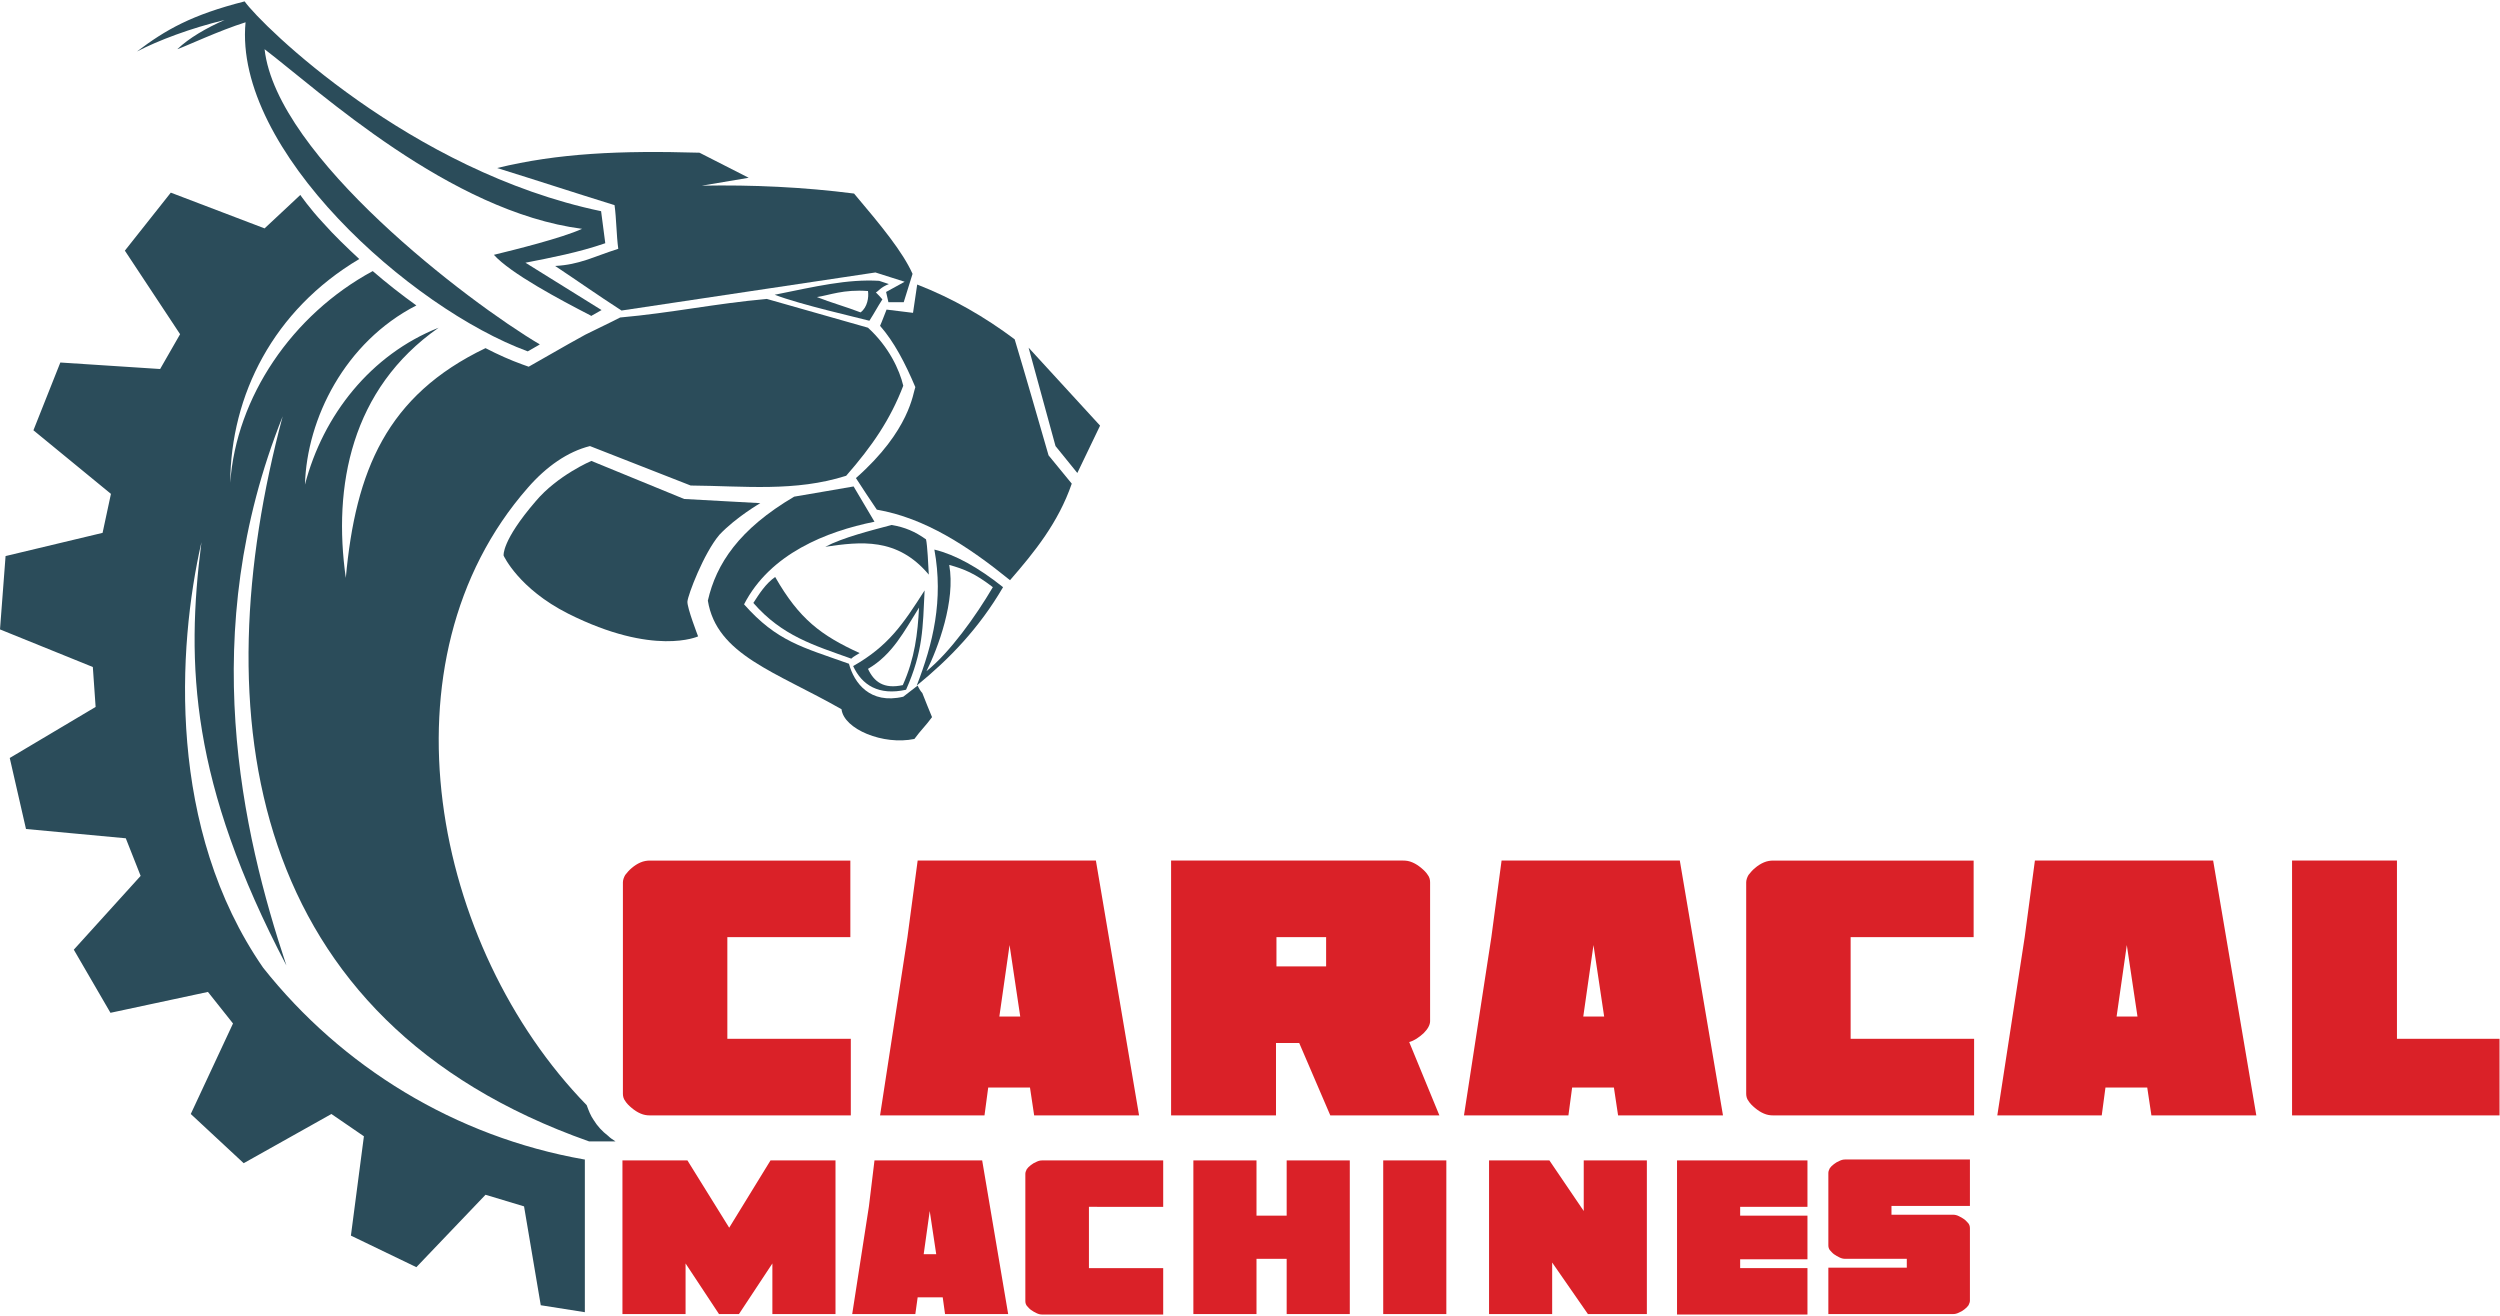 <svg xmlns="http://www.w3.org/2000/svg" xmlns:xlink="http://www.w3.org/1999/xlink" id="Vrstva_1" x="0px" y="0px" viewBox="0 0 538.6 283.5" style="enable-background:new 0 0 538.6 283.5;" xml:space="preserve"><style type="text/css">	.st0{fill-rule:evenodd;clip-rule:evenodd;fill:#2B4C5A;}	.st1{fill:#2B4C5A;}	.st2{fill:#DA2128;}</style><g>	<g>		<path class="st0" d="M197.7,147.7c-1,0.8-2.1,1.6-3.1,2.4c-7.2,1.7-10.6-3-11.7-7.1c-10.1-3.6-15.5-4.8-22.6-12.8    c5.6-10.9,17.7-15.7,28.1-17.8c-1.5-2.5-3-5.1-4.5-7.6c-4.2,0.7-8.5,1.5-12.8,2.2c-11.9,7-16.8,14.5-18.6,22.4    c1.9,11.7,14.6,15.3,28.8,23.4c0.5,4.3,9,7.8,15.7,6.4c1.3-1.8,2.5-2.9,3.8-4.7c-0.7-1.7-1.4-3.4-2.1-5.2    C198.4,149,198,148.4,197.7,147.7z"></path>		<path class="st0" d="M188.7,63c0.6-0.3,1-1.1,2.8-1.8l-2.1-0.7c-6.9-0.4-13.6,1.2-22.5,3c5.4,2.1,18.2,5,20.4,5.6    c1.1-1.7,1.7-2.9,2.8-4.6C189.7,64,189.2,63.5,188.7,63z M185.4,67.3c-3.1-1.2-6.4-2.1-9.4-3.3c2.7-0.4,5.7-1.7,11-1.3    C187.2,64,186.9,66.2,185.4,67.3z"></path>		<path class="st0" d="M194.9,60.7l-4,2.2l0.5,2.2l3.3,0l1.9-6.1c-2.1-4.7-6.6-10.2-12.6-17.3c-10.9-1.4-21.9-1.9-32.8-1.7l10.1-1.7    c-3.5-1.8-7.1-3.6-10.6-5.4c-17.1-0.5-30.5,0.1-43.6,3.3c8.7,2.7,16.6,5.3,25.3,8c0.4,2.9,0.4,6.5,0.8,9.4    c-5.6,1.8-8.3,3.4-13.6,3.7c5.7,3.8,8.6,5.9,14.3,9.6l54.7-8.2L194.9,60.7z"></path>		<path class="st0" d="M195.2,148.6c3.7-8.3,3.6-13.4,4-21.4c-4.6,7.2-7.8,12-15.4,16.3C185.7,147.6,189.3,149.9,195.2,148.6z     M198,130.9c-0.3,5.6-0.9,10.9-3.5,16.7c-4.1,0.9-6.2-0.7-7.5-3.5C192.3,141,194.8,136,198,130.9z"></path>		<path class="st0" d="M197.5,147.7c7-5.7,13.4-12.3,18.6-21.2c-5.4-4.3-10.3-7-14.8-8.1C203.3,129.3,201,138.7,197.5,147.7z     M213.9,126.5c-3.7,6.3-9.3,14.1-14.3,18.1c2.5-5,6.3-15.2,4.9-22.9C207.7,122.6,210,123.5,213.9,126.5z"></path>		<path class="st0" d="M199.5,116.2c-2.4-1.7-4.5-2.6-7.4-3.1c-4.5,1.2-10.5,2.7-14.3,4.7c7.6-1.1,15.5-2.1,22.3,6    C200,121.9,199.8,117.4,199.5,116.2z"></path>		<polygon class="st0" points="227.4,96.1 232.1,101.9 237,91.7 221.6,74.9   "></polygon>		<path class="st0" d="M218.6,73.1c-6.4-4.8-13.3-8.8-21-11.8c-0.3,2-0.6,4.1-0.9,6.1c-1.9-0.2-3.8-0.5-5.7-0.7    c-0.5,1.2-0.9,2.4-1.4,3.5c3,3.4,5.4,8,7.6,13.2c-0.5,1.2-1.1,9.3-12.8,19.6c1.5,2.3,3,4.6,4.5,6.8c10.4,1.8,19.7,7.9,28.7,15.2    c5.3-6.1,10.4-12.4,13.3-20.8l-5-6.1C223.5,89.8,221.1,81.4,218.6,73.1z"></path>		<path class="st0" d="M167,124.3c-2.1,1.5-3.4,3.6-4.7,5.6c6.2,7.1,13,9.1,21.1,12c0.5-0.5,1.2-0.8,1.8-1.2    C176.9,136.9,172.2,133.4,167,124.3z"></path>	</g>	<path class="st0" d="M130.4,52.4c-0.3-2.3-0.6-4.6-0.9-6.9c-41.1-8.6-73.1-40-76.8-45.2c-11.4,2.9-17,6.1-23.2,10.8   C34.1,8.7,41,6.1,48.4,4.3c-3.9,1.7-7.7,3.9-10.2,6.3c2-0.7,9-4,14.7-5.8c-2.6,27.5,35.5,61.6,60.8,70.9l2.6-1.5   c-15.4-9.1-56.7-40.5-59.3-63.6c11.9,9.1,39.9,35,68.4,38.7c-4.4,2-14.5,4.5-19,5.6c3.6,4,14.1,9.6,20.9,13.1l0,0.1l2.3-1.3   c-5.5-3.4-10.9-6.8-16.4-10.2C118.8,55.5,124.6,54.4,130.4,52.4z"></path>	<path class="st1" d="M163.8,108.4l-16.4-0.9l-20-8.2c0,0-7.3,3.1-12,8.7c-7.4,8.6-6.9,11.7-6.9,11.7s3.2,7.1,13.9,12.5   c18.5,9.3,28,4.9,28,4.9s-2.4-6.2-2.3-7.5c0.1-1.4,3.5-10.4,6.9-14.4C158.6,111.4,163.8,108.4,163.8,108.4z"></path>	<g>		<path class="st1" d="M125.9,249.8c-27.9-4.9-52.3-20-69.2-41.3c-20.7-29.9-18.5-68.9-13.3-91.7c-3.4,26.5-2.3,51.9,18.3,91.2    c-9.5-28.6-19.5-71.6-0.8-118.3c-17.2,64.4-7.7,130.2,66,156.2h5.7c-0.6-0.4-1.1-0.7-1.6-1.2c-1.3-1-2.3-2.1-3.1-3.4    c-0.7-1-1.1-2.1-1.5-3.2c-33.2-34.1-45.3-95.8-12.7-133c4-4.6,8.6-7.8,13.4-9c7.2,2.8,14.5,5.7,21.7,8.5    c11.6,0.1,22.5,1.4,33.5-2.1c5.6-6.4,9.5-12.1,12.3-19.4c-0.8-3.4-3.1-8.4-7.6-12.5c-7.3-2.1-14.5-4.1-21.8-6.2    c-11.2,1-20.4,3-31.6,4c-1.9,1-4.7,2.3-7.5,3.7l0,0l-3.6,2l-8.6,4.9l-1.4-0.5c-2.5-0.9-5.2-2.1-7.9-3.5    c-21.3,10.2-28,26.4-30.1,49.5c-2.8-19.7,1.1-40.7,20-53.9c-14.6,5.8-24.9,18.8-28.8,33.8c0.4-14.2,8.6-30.7,24-38.6    c-3.2-2.3-6.4-4.8-9.4-7.4c-17.4,9.4-29.4,27.2-30.7,45.6c0.1-18.9,9.3-37.2,27.8-48.2c-2.7-2.5-5.4-5.1-7.8-7.8    c-2.9-3.1-4.9-6-4.9-6l-7.7,7.2l-20.2-7.7L26.9,54l11.9,18l-4.3,7.5l-21.5-1.4L7.2,92.7l16.7,13.7l-1.8,8.4l-20.9,5L0,135.6    l20,8.1l0.6,8.6l-18.5,11l3.5,15.3l21.5,2l3.2,8.1l-14.4,15.9l7.9,13.6l21-4.5l5.4,6.8l-9.1,19.5l11.4,10.6L71.4,240l7,4.8    l-2.8,21.4l14.1,6.8l14.9-15.6l8.3,2.5l3.6,21.3l9.5,1.5V249.8z"></path>	</g>	<g>		<path class="st2" d="M156.7,201.9v21.9h26.6v16.5H140c-0.7,0-1.3-0.1-2-0.4c-0.7-0.3-1.3-0.7-1.9-1.2c-0.6-0.5-1.1-1-1.4-1.5    c-0.4-0.5-0.5-1.1-0.5-1.6v-45.5c0-0.5,0.2-1.1,0.5-1.6c0.4-0.5,0.8-1,1.4-1.5c0.6-0.5,1.2-0.9,1.9-1.2c0.7-0.3,1.4-0.4,2-0.4    h43.2v16.5H156.7z"></path>		<path class="st2" d="M197.7,185.4h38.4l9.3,54.9h-22.6l-0.9-6h-9l-0.8,6h-22.5l5.9-38.4L197.7,185.4z M217.5,203.6l-2.2,15.4h4.5    L217.5,203.6z"></path>		<path class="st2" d="M323.5,185.4h38.4l9.3,54.9h-22.6l-0.9-6h-9l-0.8,6h-22.5l5.9-38.4L323.5,185.4z M343.3,203.6l-2.2,15.4h4.5    L343.3,203.6z"></path>		<path class="st2" d="M438.4,185.4h38.4l9.3,54.9h-22.6l-0.9-6h-9l-0.8,6h-22.5l5.9-38.4L438.4,185.4z M458.2,203.6l-2.2,15.4h4.5    L458.2,203.6z"></path>		<path class="st2" d="M252.4,185.4h49.9c0.7,0,1.3,0.1,2,0.4c0.7,0.3,1.3,0.7,1.9,1.2c0.6,0.5,1.1,1,1.4,1.5    c0.4,0.5,0.5,1.1,0.5,1.6V220c0,0.8-0.5,1.7-1.4,2.6c-1,0.9-2,1.6-3.1,1.9l6.5,15.8h-23.5l-6.7-15.6h-5v15.6h-22.6v-38.4V185.4z     M275,201.9v6.3h10.7v-6.3H275z"></path>		<path class="st2" d="M398.7,201.9v21.9h26.6v16.5H382c-0.7,0-1.3-0.1-2-0.4c-0.7-0.3-1.3-0.7-1.9-1.2c-0.6-0.5-1.1-1-1.4-1.5    c-0.4-0.5-0.5-1.1-0.5-1.6v-45.5c0-0.5,0.2-1.1,0.5-1.6c0.4-0.5,0.8-1,1.4-1.5c0.6-0.5,1.2-0.9,1.9-1.2c0.7-0.3,1.4-0.4,2-0.4    h43.2v16.5H398.7z"></path>		<path class="st2" d="M493.8,185.4h22.6v38.4h22.1v16.5h-44.7v-38.4V185.4z"></path>	</g>	<g>		<path class="st2" d="M188.4,250h23.2l5.6,33.1h-13.6l-0.5-3.6h-5.4l-0.5,3.6h-13.6l3.6-23.2L188.4,250z M200.3,260.9l-1.3,9.3h2.7    L200.3,260.9z"></path>		<path class="st2" d="M180,250v33.1h-13.6v-10.9l-7.2,10.9h-4.3l-7.2-10.9v10.9h-13.6V260v-10h14l9,14.5l8.9-14.5H180z"></path>		<path class="st2" d="M234.6,260v13.2h16v10h-26.1c-0.4,0-0.8-0.1-1.2-0.3c-0.4-0.2-0.8-0.4-1.2-0.7c-0.4-0.3-0.6-0.6-0.9-0.9    c-0.2-0.3-0.3-0.6-0.3-1v-27.4c0-0.3,0.1-0.6,0.3-1c0.2-0.3,0.5-0.6,0.9-0.9c0.4-0.3,0.7-0.5,1.2-0.7c0.4-0.2,0.8-0.3,1.2-0.3    h26.1v10H234.6z"></path>		<path class="st2" d="M257.1,250h13.6v11.9h6.5V250h13.6v33.1h-13.6v-11.9h-6.5v11.9h-13.6v-23.7V250z"></path>		<path class="st2" d="M311.6,283.1H298v-10V260v-10h13.6v10v13.2V283.1z"></path>		<path class="st2" d="M320.8,250h13l7.4,10.9V250h13.6v33.1h-12.7l-7.7-11.1v11.1h-13.6V260V250z"></path>		<path class="st2" d="M361.3,250h28.1v10h-14.5v1.9h14.5v9.4h-14.5v1.9h14.5v10h-28.1V260V250z"></path>		<path class="st2" d="M410.8,273.1v-1.9h-13.3c-0.4,0-0.8-0.1-1.2-0.3c-0.4-0.2-0.8-0.4-1.2-0.7c-0.4-0.3-0.6-0.6-0.9-0.9    c-0.2-0.3-0.3-0.6-0.3-1v-15.6c0-0.3,0.1-0.6,0.3-1c0.2-0.3,0.5-0.6,0.9-0.9c0.4-0.3,0.7-0.5,1.2-0.7c0.4-0.2,0.8-0.3,1.2-0.3    h26.9v10h-16.9v1.9h13.3c0.4,0,0.8,0.1,1.2,0.3c0.4,0.2,0.8,0.4,1.2,0.7c0.4,0.3,0.6,0.6,0.9,0.9c0.2,0.3,0.3,0.6,0.3,1v15.6    c0,0.3-0.1,0.6-0.3,1c-0.2,0.3-0.5,0.6-0.9,0.9c-0.4,0.3-0.7,0.5-1.2,0.7c-0.4,0.2-0.8,0.3-1.2,0.3h-26.9v-10H410.8z"></path>	</g></g></svg>